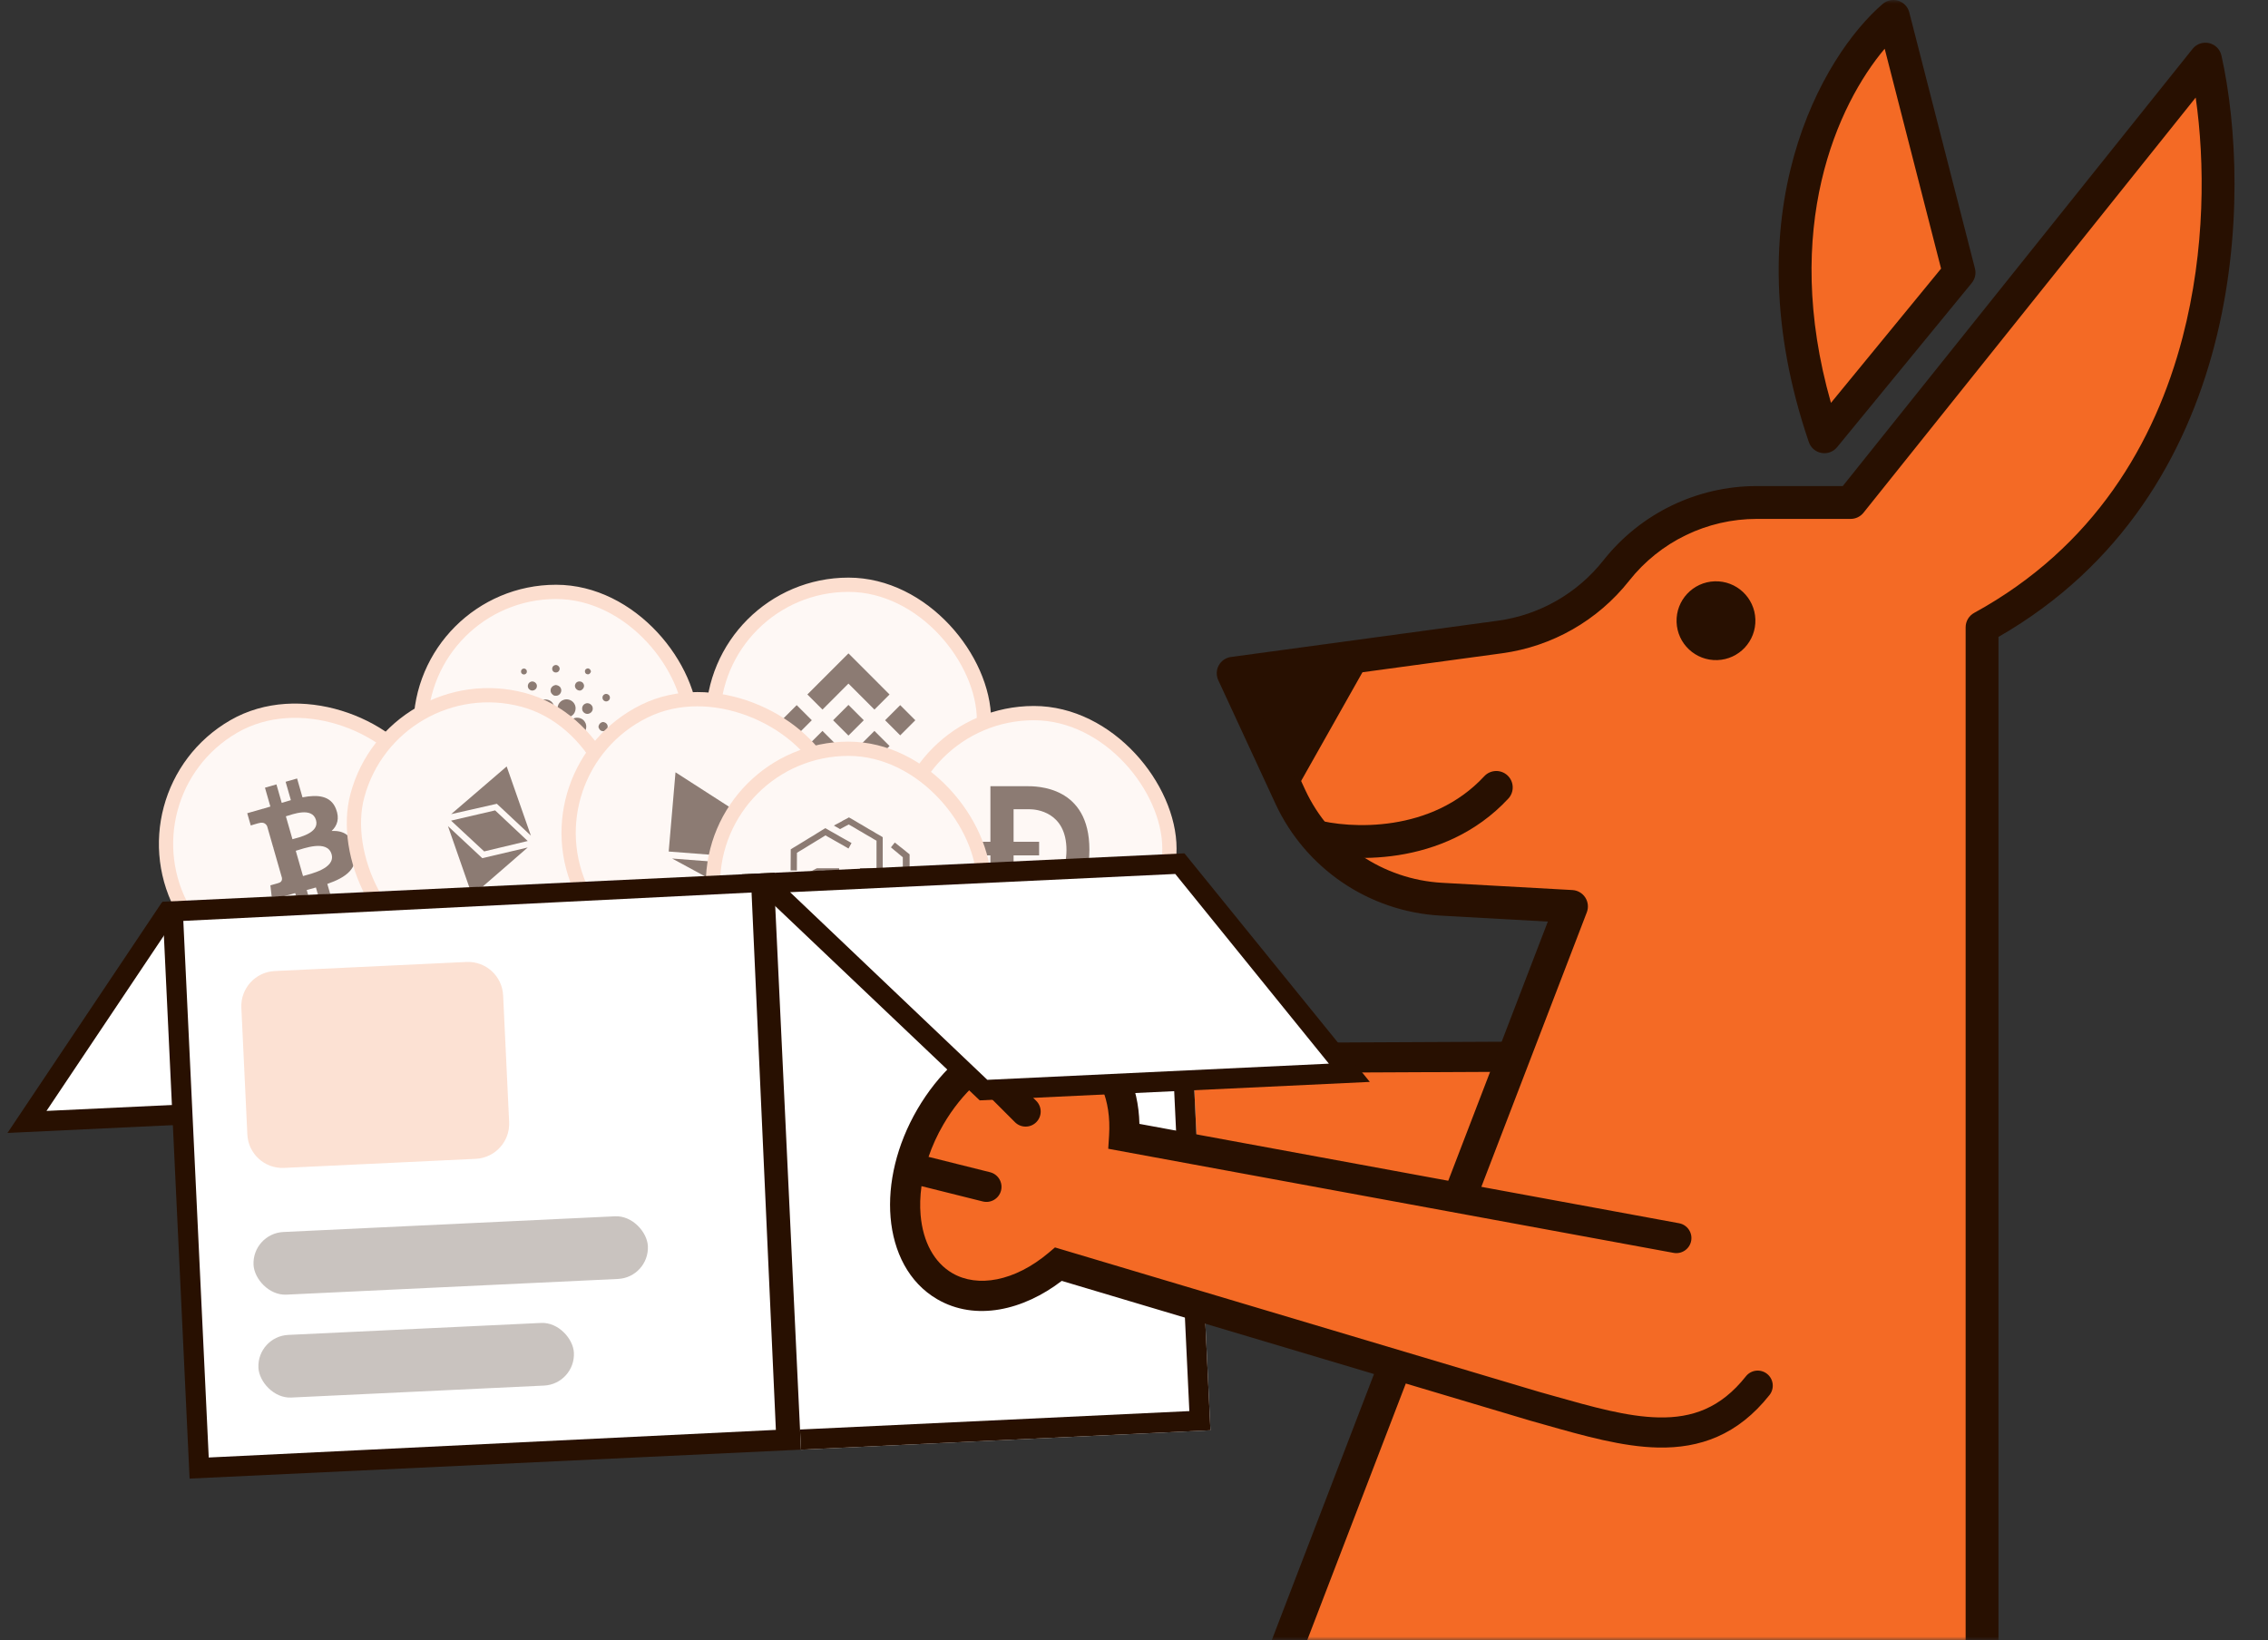 <svg width="318" height="230" viewBox="0 0 318 230" fill="none" xmlns="http://www.w3.org/2000/svg">
<rect x="0" y="0" width="318" height="230" fill="#333333" stroke="none"/>
<mask id="mask0_3717_64556" style="mask-type:alpha" maskUnits="userSpaceOnUse" x="0" y="0" width="318" height="230">
<rect width="318" height="230" fill="white"/>
</mask>
<g mask="url(#mask0_3717_64556)">
<rect x="58.961" y="83" width="38.007" height="38.007" rx="19.003" fill="#FEF8F5"/>
<rect x="58.961" y="83" width="38.007" height="38.007" rx="19.003" stroke="#FCDECF" stroke-width="2"/>
<g clip-path="url(#clip0_3717_64556)">
<path d="M77.731 93.299C78.139 93.086 78.638 93.581 78.421 93.989C78.295 94.322 77.816 94.41 77.572 94.157C77.314 93.913 77.398 93.432 77.731 93.299ZM73.334 93.773C73.583 93.671 73.897 93.898 73.871 94.169C73.898 94.463 73.539 94.679 73.286 94.539C72.95 94.41 72.989 93.865 73.334 93.773V93.773ZM82.338 94.548C81.95 94.501 81.889 93.891 82.263 93.768C82.552 93.626 82.818 93.891 82.86 94.166C82.8 94.4 82.603 94.615 82.338 94.547V94.548ZM74.334 95.644C74.749 95.381 75.342 95.772 75.278 96.254C75.257 96.741 74.61 97.023 74.245 96.694C73.892 96.436 73.946 95.843 74.334 95.644V95.644ZM80.671 95.923C80.857 95.446 81.607 95.431 81.818 95.896C82.026 96.257 81.77 96.705 81.399 96.828C80.907 96.92 80.44 96.388 80.671 95.923L80.671 95.923ZM77.201 96.801C77.197 96.391 77.571 96.085 77.961 96.057C78.219 96.109 78.501 96.219 78.612 96.48C78.819 96.84 78.635 97.336 78.262 97.501C78.091 97.597 77.889 97.561 77.703 97.55C77.418 97.41 77.179 97.136 77.201 96.801L77.201 96.801ZM70.663 97.399C71.042 97.165 71.554 97.591 71.41 98.003C71.331 98.359 70.852 98.504 70.579 98.277C70.286 98.064 70.333 97.551 70.663 97.399ZM84.703 97.398C85.024 97.148 85.555 97.435 85.517 97.841C85.538 98.211 85.079 98.49 84.76 98.299C84.408 98.141 84.372 97.6 84.703 97.397V97.398ZM79.04 98.135C79.571 97.944 80.201 98.172 80.504 98.646C80.903 99.225 80.691 100.106 80.071 100.438C79.429 100.83 78.492 100.498 78.255 99.781C77.986 99.139 78.378 98.336 79.04 98.135V98.135ZM75.925 98.198C76.513 97.921 77.305 98.153 77.589 98.756C77.924 99.341 77.665 100.157 77.067 100.46C76.469 100.8 75.624 100.542 75.334 99.913C75.009 99.305 75.298 98.479 75.925 98.198ZM72.806 99.265C72.851 98.886 73.208 98.639 73.569 98.614C73.958 98.66 74.268 98.962 74.311 99.356C74.285 99.746 73.984 100.126 73.571 100.124C73.117 100.163 72.719 99.711 72.806 99.265V99.265ZM82.018 98.696C82.484 98.425 83.132 98.82 83.111 99.356C83.143 99.923 82.427 100.323 81.962 99.99C81.48 99.713 81.518 98.932 82.018 98.696V98.696ZM74.657 100.696C75.202 100.546 75.826 100.803 76.093 101.304C76.386 101.809 76.266 102.509 75.811 102.879C75.228 103.422 74.152 103.204 73.841 102.464C73.484 101.785 73.918 100.875 74.657 100.696V100.696ZM80.565 100.693C81.095 100.542 81.718 100.746 82.003 101.229C82.38 101.781 82.2 102.605 81.639 102.961C81.051 103.374 80.141 103.157 79.818 102.511C79.426 101.842 79.82 100.897 80.565 100.693V100.693ZM71.15 101.323C71.621 101.145 72.143 101.665 71.952 102.132C71.836 102.557 71.236 102.715 70.927 102.401C70.564 102.106 70.698 101.451 71.15 101.323H71.15ZM83.917 102.001C83.903 101.611 84.189 101.265 84.589 101.243C84.911 101.294 85.225 101.555 85.2 101.906C85.229 102.37 84.67 102.685 84.275 102.467C84.09 102.373 83.995 102.183 83.917 102.001V102.001ZM68.834 101.552C69.118 101.428 69.468 101.674 69.404 101.989C69.389 102.345 68.862 102.482 68.669 102.184C68.498 101.978 68.6 101.659 68.834 101.552ZM86.701 101.544C86.9 101.402 87.221 101.505 87.3 101.738C87.434 101.992 87.188 102.341 86.901 102.298C86.499 102.335 86.369 101.722 86.701 101.544ZM76.196 103.255C76.942 103.061 77.743 103.682 77.748 104.45C77.797 105.226 77.007 105.914 76.244 105.735C75.654 105.64 75.191 105.072 75.21 104.476C75.209 103.905 75.639 103.375 76.196 103.255H76.196ZM79.149 103.253C79.906 103.042 80.731 103.675 80.719 104.46C80.76 105.222 79.995 105.886 79.247 105.735C78.544 105.644 78.025 104.872 78.222 104.189C78.321 103.735 78.701 103.365 79.149 103.253V103.253ZM73.456 103.726C73.979 103.636 74.47 104.221 74.258 104.718C74.103 105.248 73.332 105.392 72.991 104.959C72.591 104.543 72.89 103.783 73.456 103.726V103.726ZM82.116 103.75C82.582 103.554 83.156 103.958 83.12 104.465C83.138 105.023 82.431 105.408 81.974 105.082C81.457 104.789 81.551 103.929 82.116 103.75ZM84.536 106.178C84.353 105.837 84.685 105.385 85.064 105.448C85.252 105.445 85.384 105.593 85.504 105.718C85.529 105.92 85.571 106.161 85.403 106.317C85.175 106.605 84.66 106.523 84.536 106.178V106.178ZM70.662 105.543C71.016 105.308 71.525 105.659 71.445 106.072C71.403 106.438 70.942 106.647 70.639 106.44C70.313 106.252 70.325 105.715 70.662 105.544V105.543ZM77.649 106.309C78.112 106.105 78.702 106.508 78.658 107.018C78.693 107.581 77.963 107.972 77.511 107.633C77.008 107.342 77.092 106.487 77.65 106.309L77.649 106.309ZM74.412 107.064C74.807 106.856 75.336 107.215 75.3 107.656C75.312 108.019 74.959 108.328 74.601 108.274C74.305 108.268 74.112 108.002 74.016 107.75C74.021 107.474 74.135 107.168 74.412 107.064V107.064ZM80.968 107.07C81.374 106.82 81.95 107.18 81.912 107.652C81.922 108.145 81.271 108.461 80.893 108.137C80.528 107.883 80.572 107.272 80.968 107.07ZM82.108 109.889C81.928 109.616 82.14 109.287 82.433 109.225C82.669 109.273 82.918 109.45 82.868 109.723C82.834 110.092 82.293 110.206 82.108 109.889ZM73.059 109.652C73.131 109.435 73.305 109.22 73.559 109.277C73.931 109.303 74.041 109.862 73.716 110.035C73.424 110.232 73.085 109.962 73.059 109.652ZM77.425 109.9C77.496 109.58 77.91 109.424 78.183 109.594C78.363 109.672 78.416 109.874 78.462 110.045C78.438 110.134 78.415 110.224 78.394 110.313C78.282 110.446 78.139 110.578 77.952 110.574C77.607 110.614 77.295 110.223 77.425 109.9Z" fill="#8C7B73"/>
</g>
<rect x="99.961" y="82" width="38.007" height="38.007" rx="19.003" fill="#FEF8F5"/>
<rect x="99.961" y="82" width="38.007" height="38.007" rx="19.003" stroke="#FCDECF" stroke-width="2"/>
<g clip-path="url(#clip1_3717_64556)">
<path fill-rule="evenodd" clip-rule="evenodd" d="M118.963 95.861L115.321 99.503L113.202 97.384L118.963 91.623L124.725 97.386L122.606 99.505L118.963 95.861ZM111.705 98.88L109.586 101L111.705 103.118L113.824 100.999L111.705 98.88ZM118.963 106.138L115.321 102.496L113.199 104.612L113.202 104.615L118.963 110.376L124.725 104.614L124.727 104.613L122.606 102.495L118.963 106.138ZM126.22 98.881L124.101 101.001L126.22 103.12L128.339 101L126.22 98.881ZM121.112 100.998H121.112L121.114 100.999L121.113 101L118.962 103.151L116.814 101.002L116.811 100.999L116.814 100.996L117.19 100.619L117.373 100.437L118.962 98.848L121.112 100.998Z" fill="#8C7B73"/>
</g>
<rect x="16.327" y="111.37" width="38.007" height="38.007" rx="19.003" transform="rotate(-30 16.327 111.37)" fill="#FEF8F5"/>
<rect x="16.327" y="111.37" width="38.007" height="38.007" rx="19.003" transform="rotate(-30 16.327 111.37)" stroke="#FCDECF" stroke-width="2"/>
<g clip-path="url(#clip2_3717_64556)">
<path d="M47.102 113.419C46.372 111.565 44.543 111.398 42.413 111.812L41.655 109.167L40.046 109.629L40.784 112.204C40.361 112.325 39.931 112.457 39.503 112.589L38.76 109.997L37.152 110.459L37.909 113.102C37.563 113.21 37.222 113.314 36.889 113.41L36.886 113.402L34.666 114.038L35.159 115.757C35.159 115.757 36.342 115.393 36.328 115.421C36.98 115.234 37.301 115.552 37.456 115.861L38.32 118.873C38.365 118.86 38.424 118.845 38.494 118.836C38.44 118.851 38.383 118.867 38.324 118.885L39.533 123.105C39.564 123.318 39.537 123.68 39.082 123.812C39.108 123.824 37.911 124.147 37.911 124.147L38.143 126.161L40.238 125.56C40.627 125.449 41.013 125.346 41.39 125.24L42.158 127.914L43.766 127.453L43.007 124.807C43.451 124.69 43.879 124.571 44.296 124.451L45.051 127.085L46.661 126.623L45.895 123.953C48.557 123.022 50.256 121.797 49.762 119.188C49.365 117.088 48.141 116.451 46.499 116.522C47.296 115.779 47.639 114.775 47.102 113.419ZM46.49 119.784C47.064 121.782 43.577 122.536 42.486 122.85L41.47 119.306C42.562 118.994 45.892 117.699 46.49 119.784ZM44.308 114.999C44.829 116.817 41.914 117.423 41.005 117.684L40.084 114.47C40.992 114.209 43.764 113.102 44.308 114.999Z" fill="#8C7B73"/>
</g>
<rect x="55.023" y="93.225" width="38.007" height="38.007" rx="19.003" transform="rotate(15 55.023 93.225)" fill="#FEF8F5"/>
<rect x="55.023" y="93.225" width="38.007" height="38.007" rx="19.003" transform="rotate(15 55.023 93.225)" stroke="#FCDECF" stroke-width="2"/>
<g clip-path="url(#clip3_3717_64556)">
<path d="M62.808 115.846C64.498 117.421 66.261 119.067 67.622 120.34L73.992 118.843C71.172 121.298 68.824 123.342 66.212 125.6C65.075 122.344 63.817 118.75 62.808 115.846ZM63.243 115.078L69.423 113.641L73.992 117.935L67.885 119.394L63.243 115.078ZM69.665 112.715L63.258 114.167L71.041 107.479L74.437 117.182L69.665 112.715Z" fill="#8C7B73"/>
</g>
<rect x="73.299" y="108.1" width="38.007" height="38.007" rx="19.003" transform="rotate(-26.169 73.299 108.1)" fill="#FEF8F5"/>
<rect x="73.299" y="108.1" width="38.007" height="38.007" rx="19.003" transform="rotate(-26.169 73.299 108.1)" stroke="#FCDECF" stroke-width="2"/>
<g clip-path="url(#clip4_3717_64556)">
<path fill-rule="evenodd" clip-rule="evenodd" d="M93.759 119.41L94.713 108.3L94.714 108.302L94.714 108.3L104.09 114.332L104.093 114.332L100.427 119.924L100.427 119.923L100.426 119.925L100.425 119.925L100.426 119.925L93.759 119.41L93.759 119.41L93.759 119.41L93.759 119.41ZM102.982 125.128L102.983 125.131L94.24 120.39L100.906 120.904L100.906 120.905L100.907 120.903L104.576 115.311L102.984 125.131L102.982 125.128Z" fill="#8C7B73"/>
</g>
<rect x="125.961" y="100" width="38.007" height="38.007" rx="19.003" fill="#FEF8F5"/>
<rect x="125.961" y="100" width="38.007" height="38.007" rx="19.003" stroke="#FCDECF" stroke-width="2"/>
<path fill-rule="evenodd" clip-rule="evenodd" d="M138.867 127.74H144.635H144.636C144.636 127.74 152.746 128.43 152.746 119.14C152.746 110.211 145.34 110.242 143.908 110.248C143.875 110.249 143.844 110.249 143.818 110.249H138.867V118.04H136.834V119.949H138.867V127.74ZM142.116 113.482H144.392C145.243 113.482 149.525 113.83 149.532 119.203C149.539 124.513 145.221 124.507 144.527 124.507C144.518 124.507 144.51 124.507 144.503 124.507H142.116V119.949H145.696V118.04H142.116V113.482Z" fill="#8C7B73"/>
<rect x="99.961" y="105" width="38.007" height="38.007" rx="19.003" fill="#FEF8F5"/>
<rect x="99.961" y="105" width="38.007" height="38.007" rx="19.003" stroke="#FCDECF" stroke-width="2"/>
<path fill-rule="evenodd" clip-rule="evenodd" d="M120.575 123.907L120.576 123.907V123.907L120.644 123.882L120.931 123.772L121.218 123.654L121.496 123.544L121.783 123.426L122.07 123.308L122.349 123.198L122.636 123.08L122.923 122.97L123.201 122.852L123.488 122.742L123.767 122.624V122.405V122.32V121.738V117.4L123.446 117.197L123.117 117.012L122.788 116.826L122.467 116.623L122.138 116.438L121.808 116.252L121.488 116.058L121.159 115.864L120.838 115.67L120.509 115.484L120.18 115.29L119.859 115.096L119.538 114.91L119.209 114.724L119.032 114.623L118.88 114.707L118.551 114.885L118.221 115.053L117.909 115.239L117.58 115.416L117.251 115.585L116.922 115.771L117.251 115.957L117.58 116.142L117.783 116.269L117.909 116.201L118.221 116.033L118.551 115.855L118.88 115.686L119.006 115.619L119.209 115.737L119.538 115.923L119.859 116.108L120.18 116.303L120.509 116.497L120.838 116.682L121.159 116.877L121.488 117.071L121.808 117.256L122.138 117.442L122.467 117.645L122.788 117.83L122.897 117.889V121.738H122.821H122.788H122.636H122.467H122.45H122.256H122.138H122.07H121.884H121.808H121.699H121.513H121.488H121.327H121.159H121.142H120.948H120.838H120.762H120.618H120.593L120.593 121.743L120.575 121.738V123.907ZM111.732 122.076H111.673L111.259 122.067H110.854L110.871 119.105L111.259 118.86L111.673 118.615L112.069 118.371L112.483 118.117L112.888 117.873L113.293 117.619L113.698 117.375L114.112 117.13L114.508 116.877L114.922 116.623L115.327 116.37L115.724 116.134L115.741 116.142L116.137 116.37L116.551 116.607L116.956 116.834L117.361 117.062L117.766 117.299L118.171 117.527L118.577 117.754L118.99 117.982L119.395 118.219L118.99 118.953L118.973 118.987L118.577 118.759L118.171 118.522L117.766 118.295L117.361 118.067L116.956 117.839L116.551 117.603L116.137 117.375L115.749 117.147H115.741L115.327 117.4L114.922 117.653L114.508 117.898L114.112 118.143L113.698 118.396L113.293 118.641L112.888 118.894L112.483 119.139L112.069 119.383L111.74 119.594L111.732 122.076ZM114.735 122.658H114.727L114.406 122.818L114.085 122.987L113.756 123.139L113.427 123.299L113.115 123.468L112.786 123.628L112.456 123.789L112.136 123.949L111.807 124.109L111.747 124.143L111.722 128.059L111.807 128.11L112.136 128.346L112.456 128.574L112.786 128.802L113.115 129.03L113.427 129.258L113.461 129.283L113.427 129.325L113.115 129.747L112.929 129.984L112.786 129.874L112.456 129.646L112.136 129.418L111.807 129.182L111.486 128.962L111.165 128.735L110.836 128.507L110.87 123.671L111.165 123.519L111.486 123.341L111.807 123.181L112.136 123.012L112.456 122.835L112.786 122.675L113.115 122.497L113.427 122.329L113.756 122.168L114.085 121.991L114.406 121.822L114.541 121.755H114.727H114.735H115.056H115.377H115.495H115.68H115.706H115.858H116.027H116.035H116.043H116.221H116.347H116.398H116.584H116.676H116.769H116.946H116.997H117.132H117.309H117.326H117.487H117.655V121.771L117.656 121.771V123.898L114.989 122.75L114.879 122.708L114.735 122.658ZM120.045 131.992L120.315 131.882L120.34 131.933L120.644 132.693L120.34 132.811L120.045 132.929L119.741 133.056L119.437 133.182L119.133 133.292L118.956 133.376L118.838 133.309L118.534 133.165L118.23 133.005L117.935 132.862L117.631 132.701L117.327 132.549L117.023 132.397L116.719 132.245L116.416 132.093L116.112 131.942L115.808 131.79L115.521 131.629L115.217 131.486L114.913 131.325L114.609 131.174L114.306 131.03V126.54H114.609H114.913H115.183V130.49L115.217 130.507L115.521 130.659L115.808 130.802L116.112 130.963L116.416 131.114L116.719 131.266L117.023 131.418L117.327 131.579L117.631 131.722L117.935 131.874L118.23 132.034L118.534 132.178L118.838 132.338L118.998 132.414L119.133 132.364L119.437 132.237L119.741 132.119L120.045 131.992ZM125.707 126.397L125.724 128.253L125.648 128.321L125.133 128.675L124.618 129.047L124.104 129.418L123.589 129.781L123.074 130.144L122.567 130.515L122.053 130.878L121.749 131.098L121.538 130.937L121.031 130.541L120.517 130.152L120.002 129.756L119.495 129.367L119.403 129.3V127.3L119.495 127.215L120.002 126.675L120.517 126.143L121.031 125.603L121.538 125.071L122.036 124.548H121.538H121.031H120.517H120.002H119.495H118.972H118.457H117.951H117.436H116.921H116.415H115.9L116.415 125.088L116.921 125.62L117.436 126.152L117.951 126.692L118.457 127.224L118.533 127.3V129.722L118.972 130.068L119.495 130.465L120.002 130.853L120.517 131.25L121.031 131.638L121.538 132.034L121.723 132.178L122.053 131.942L122.567 131.587L123.074 131.216L123.589 130.844L124.104 130.49L124.618 130.119L125.133 129.747L125.648 129.393L126.163 129.021L126.585 128.709L126.669 126.43L126.163 126.413L125.707 126.397ZM127.538 119.806L127.327 119.637L127.116 119.468L126.905 119.291L126.694 119.122L126.483 118.953L126.263 118.784L126.052 118.616L125.841 118.447L125.622 118.269L125.462 118.151L125.403 118.219L125.192 118.48L124.981 118.751L124.921 118.818L124.981 118.877L125.192 119.054L125.403 119.232L125.622 119.409L125.841 119.586L126.052 119.772L126.263 119.949L126.483 120.126L126.584 120.211L126.593 124.203L126.483 124.279L126.263 124.414L126.052 124.549L125.841 124.684L125.622 124.819L125.403 124.954L125.192 125.089L124.981 125.224L124.77 125.359L124.559 125.494L124.348 125.629L124.128 125.764L123.917 125.899L123.706 126.034L123.495 126.169L123.276 126.304L123.065 126.439L123.276 126.777L123.495 127.115L123.529 127.174L123.706 127.064L123.917 126.937L124.128 126.802L124.348 126.676L124.559 126.532L124.77 126.406L124.981 126.271L125.192 126.144L125.403 126.009L125.622 125.882L125.841 125.739L126.052 125.612L126.263 125.477L126.483 125.351L126.694 125.216L126.905 125.089L127.116 124.945L127.327 124.819L127.538 124.684V119.806Z" fill="#8C7B73"/>
<path d="M118.893 148.626L242.457 148.036L256.804 182.622L161.234 172.861L159.951 177.582C158.761 181.958 154.922 185.094 150.396 185.387C145.688 185.691 141.345 182.85 139.737 178.415L134.403 163.7L118.514 161.928C117.531 161.819 116.584 161.496 115.739 160.984L115.508 160.844C111.916 158.665 111.255 153.725 114.148 150.678C115.384 149.376 117.098 148.635 118.893 148.626Z" fill="#F46A25"/>
<path fill-rule="evenodd" clip-rule="evenodd" d="M114.409 162.649C109.665 159.772 108.792 153.248 112.612 149.224C114.244 147.504 116.508 146.525 118.879 146.514L243.861 145.917L260.108 185.082L162.799 175.144L161.985 178.135C160.559 183.383 155.955 187.144 150.528 187.494C144.884 187.859 139.676 184.452 137.748 179.134L132.861 165.653L118.276 164.027C116.988 163.884 115.747 163.461 114.64 162.789L114.409 162.649ZM115.676 152.132C113.711 154.202 114.16 157.558 116.6 159.038L116.831 159.178C117.413 159.531 118.066 159.754 118.744 159.829L135.937 161.746L141.719 177.695C143.007 181.247 146.486 183.522 150.256 183.279C153.881 183.045 156.956 180.532 157.909 177.027L159.662 170.577L253.493 180.161L241.046 150.155L118.9 150.738C117.68 150.744 116.515 151.247 115.676 152.132Z" fill="#281001"/>
<path fill-rule="evenodd" clip-rule="evenodd" d="M161.802 165.396C162.966 165.478 163.843 166.488 163.761 167.652L163.17 174.496L158.956 174.198L159.547 167.354C159.629 166.191 160.639 165.314 161.802 165.396Z" fill="#281001"/>
<path fill-rule="evenodd" clip-rule="evenodd" d="M144.558 166.151L128.594 165.175L128.85 160.959L144.814 161.934C145.978 162.005 146.865 163.006 146.794 164.171C146.723 165.335 145.722 166.222 144.558 166.151Z" fill="#281001"/>
<path fill-rule="evenodd" clip-rule="evenodd" d="M149.217 176.635L138.465 176.159L138.636 171.938L149.389 172.414C150.554 172.461 151.461 173.444 151.413 174.61C151.366 175.775 150.383 176.682 149.217 176.635Z" fill="#281001"/>
<path fill-rule="evenodd" clip-rule="evenodd" d="M144.034 171.372L141.771 149.024L145.974 148.599L148.237 170.947C148.278 171.355 148.478 171.732 148.793 171.996C149.632 172.698 150.913 172.352 151.285 171.323L157.018 155.468C157.415 154.371 158.626 153.803 159.723 154.2C160.82 154.596 161.387 155.807 160.991 156.904L155.258 172.76C153.888 176.547 149.17 177.82 146.081 175.235C144.921 174.264 144.186 172.877 144.034 171.372L146.117 171.161L144.034 171.372Z" fill="#281001"/>
<path d="M220.342 127.11L174.844 244.648H277.91L277.91 87.964C312.911 68.805 313.372 26.865 309.227 8.29L259.488 70.463H246.322C238.64 70.463 231.381 73.981 226.621 80.01C222.593 85.112 216.742 88.453 210.301 89.329L172.906 94.411L180.909 111.708C184.77 120.053 192.92 125.586 202.1 126.096L220.342 127.11Z" fill="#F46A25"/>
<path fill-rule="evenodd" clip-rule="evenodd" d="M309.744 6.047C310.607 6.247 311.279 6.924 311.472 7.789C313.612 17.38 314.552 32.884 310.474 48.49C306.474 63.8 297.604 79.325 280.211 89.313V249.533C280.211 250.805 279.18 251.836 277.908 251.836L172.956 252.683C172.193 252.683 171.48 252.305 171.051 251.675C170.623 251.044 170.534 250.242 170.814 249.533L217.024 129.232L201.971 128.396C191.94 127.838 183.036 121.793 178.818 112.675L170.814 95.378C170.508 94.715 170.534 93.946 170.885 93.305C171.236 92.664 171.87 92.228 172.594 92.13L209.989 87.047C215.839 86.252 221.153 83.218 224.812 78.583C230.009 72.001 237.933 68.16 246.32 68.16H258.379L307.427 6.852C307.98 6.16 308.881 5.847 309.744 6.047ZM307.862 13.679L261.284 71.902C260.847 72.448 260.186 72.766 259.486 72.766H246.32C239.343 72.766 232.75 75.961 228.427 81.437C224.029 87.007 217.642 90.654 210.609 91.61L176.303 96.273L182.997 110.742C186.501 118.313 193.896 123.335 202.226 123.797L220.468 124.811C221.207 124.852 221.881 125.245 222.28 125.869C222.678 126.492 222.754 127.269 222.481 127.957L176.343 248.077L275.605 247.23V87.964C275.605 87.122 276.064 86.348 276.802 85.944C293.618 76.739 302.165 62.072 306.018 47.326C309.247 34.968 309.15 22.641 307.862 13.679Z" fill="#281001"/>
<circle cx="240.6" cy="87.042" r="5.527" transform="rotate(-1.913 240.6 87.042)" fill="#281001"/>
<path d="M182.12 110.07L192.252 92.108L174.291 95.332L182.12 110.07Z" fill="#281001"/>
<path d="M274.683 38.225L255.801 61.252C245.117 29.935 257.797 8.904 265.473 2.303L274.683 38.225Z" fill="#F46A25"/>
<path fill-rule="evenodd" clip-rule="evenodd" d="M266.162 0.106C266.922 0.345 267.504 0.96 267.702 1.731L276.912 37.653C277.094 38.363 276.927 39.118 276.462 39.685L257.58 62.712C257.05 63.358 256.212 63.667 255.39 63.518C254.567 63.369 253.89 62.787 253.62 61.996C242.624 29.765 255.599 7.755 263.97 0.557C264.573 0.038 265.402 -0.133 266.162 0.106ZM256.722 56.495C249.716 31.901 257.683 14.631 264.255 6.833L272.161 37.667L256.722 56.495Z" fill="#281001"/>
<path fill-rule="evenodd" clip-rule="evenodd" d="M211.364 108.733C212.296 109.598 212.351 111.055 211.485 111.987C206.938 116.888 201.232 119.109 196.053 119.919C190.901 120.725 186.135 120.161 183.224 119.351L184.458 114.914C186.774 115.558 190.876 116.068 195.341 115.369C199.778 114.675 204.437 112.813 208.11 108.854C208.975 107.922 210.432 107.868 211.364 108.733Z" fill="#281001"/>
<path d="M3.79 157.329L23.465 127.942L79.15 125.306L62.769 154.537L3.79 157.329Z" fill="white"/>
<path fill-rule="evenodd" clip-rule="evenodd" d="M22.68 126.564L81.623 123.773L63.613 155.911L1.048 158.874L22.68 126.564ZM24.236 129.32L6.518 155.785L61.913 153.162L76.665 126.838L24.236 129.32Z" fill="#281001"/>
<path d="M24.658 126.386L115.67 122.077L119.49 202.757L28.478 207.066L24.658 126.386Z" fill="white"/>
<path fill-rule="evenodd" clip-rule="evenodd" d="M105.377 125.159L25.704 129.139L29.267 204.386L108.787 200.513L105.377 125.159ZM22.754 126.449L26.584 207.343L112.448 203.278L108.618 122.384L22.754 126.449Z" fill="#281001"/>
<path opacity="0.2" d="M33.84 141.321C33.712 138.604 35.81 136.297 38.527 136.168L65.393 134.896C68.11 134.768 70.417 136.866 70.546 139.583L71.387 157.351C71.516 160.068 69.417 162.375 66.7 162.504L39.834 163.776C37.117 163.905 34.81 161.806 34.682 159.089L33.84 141.321Z" fill="#F46A25"/>
<rect opacity="0.25" x="35.34" y="172.972" width="55.354" height="8.794" rx="4.397" transform="rotate(-2.711 35.34 172.972)" fill="#281001"/>
<rect opacity="0.25" x="36.025" y="187.402" width="44.284" height="8.794" rx="4.397" transform="rotate(-2.711 36.025 187.402)" fill="#281001"/>
<path d="M108.488 122.659L165.899 119.941L169.717 200.568L112.306 203.286L108.488 122.659Z" fill="white"/>
<path fill-rule="evenodd" clip-rule="evenodd" d="M112.306 203.286L169.717 200.568L165.899 119.941L108.488 122.659L108.622 125.483L163.21 122.898L166.76 197.878L112.172 200.462L112.306 203.286Z" fill="#281001"/>
<path fill-rule="evenodd" clip-rule="evenodd" d="M157.611 159.354C157.957 153.826 156.065 148.987 152.09 146.672C145.554 142.865 135.862 147.321 130.443 156.624C125.024 165.927 125.93 176.555 132.465 180.363C137.078 183.049 143.263 181.621 148.408 177.277L222.426 198.003C234.999 201.523 248.488 199.224 259.184 191.736L242.287 174.417L157.611 159.354Z" fill="#F46A25"/>
<path fill-rule="evenodd" clip-rule="evenodd" d="M141.733 148.651C141.257 148.869 140.782 149.116 140.31 149.391L145.297 154.378C146.122 155.203 146.122 156.541 145.297 157.365C144.473 158.19 143.135 158.19 142.31 157.365L136.876 151.931C135.17 153.489 133.59 155.422 132.271 157.687C131.398 159.186 130.708 160.712 130.192 162.226L138.822 164.383C139.953 164.666 140.641 165.813 140.358 166.945C140.075 168.076 138.929 168.764 137.797 168.481L129.205 166.333C129.01 167.739 128.97 169.099 129.079 170.375C129.404 174.196 131.019 177.074 133.531 178.537C137.06 180.593 142.261 179.705 147.048 175.664L147.92 174.927L215.771 195.17C216.444 195.359 217.107 195.546 217.759 195.73C223.335 197.307 228.181 198.678 232.565 198.766C237.234 198.86 241.243 197.488 244.795 193.001C245.519 192.086 246.848 191.932 247.762 192.656C248.677 193.38 248.831 194.708 248.107 195.623C243.633 201.274 238.296 203.106 232.48 202.989C227.513 202.889 222.102 201.354 216.642 199.805L216.642 199.805C215.967 199.614 215.291 199.422 214.615 199.233L214.598 199.228L148.869 179.618C143.502 183.733 136.795 185.327 131.405 182.188C127.381 179.844 125.276 175.505 124.87 170.734C124.463 165.955 125.719 160.543 128.621 155.561C131.523 150.579 135.611 146.816 139.968 144.813C144.319 142.813 149.132 142.503 153.156 144.847C157.544 147.403 159.638 152.297 159.76 157.602L235.428 171.536C236.575 171.748 237.334 172.849 237.123 173.996C236.911 175.143 235.81 175.902 234.663 175.691L155.388 161.092L155.506 159.222C155.822 154.172 154.075 150.271 151.029 148.497C148.517 147.034 145.217 147.049 141.733 148.651Z" fill="#281001"/>
<path d="M137.901 152.865L107.291 123.973L165.33 121.225L189.194 150.437L137.901 152.865Z" fill="white"/>
<path fill-rule="evenodd" clip-rule="evenodd" d="M104.002 122.603L166.073 119.664L192.065 151.716L137.368 154.305L104.002 122.603ZM110.778 125.112L138.435 151.425L186.325 149.158L164.784 122.555L110.778 125.112Z" fill="#281001"/>
</g>
<defs>
<clipPath id="clip0_3717_64556">
<rect width="20.003" height="20.003" fill="white" transform="translate(67.959 91.998)"/>
</clipPath>
<clipPath id="clip1_3717_64556">
<rect width="20.003" height="20.003" fill="white" transform="translate(108.959 90.998)"/>
</clipPath>
<clipPath id="clip2_3717_64556">
<rect width="20.003" height="20.003" fill="white" transform="translate(28.619 114.664) rotate(-30)"/>
</clipPath>
<clipPath id="clip3_3717_64556">
<rect width="20.003" height="20.003" fill="white" transform="translate(61.387 104.245) rotate(15)"/>
</clipPath>
<clipPath id="clip4_3717_64556">
<rect width="20.003" height="20.003" fill="white" transform="translate(85.344 112.208) rotate(-26.169)"/>
</clipPath>
</defs>
</svg>
